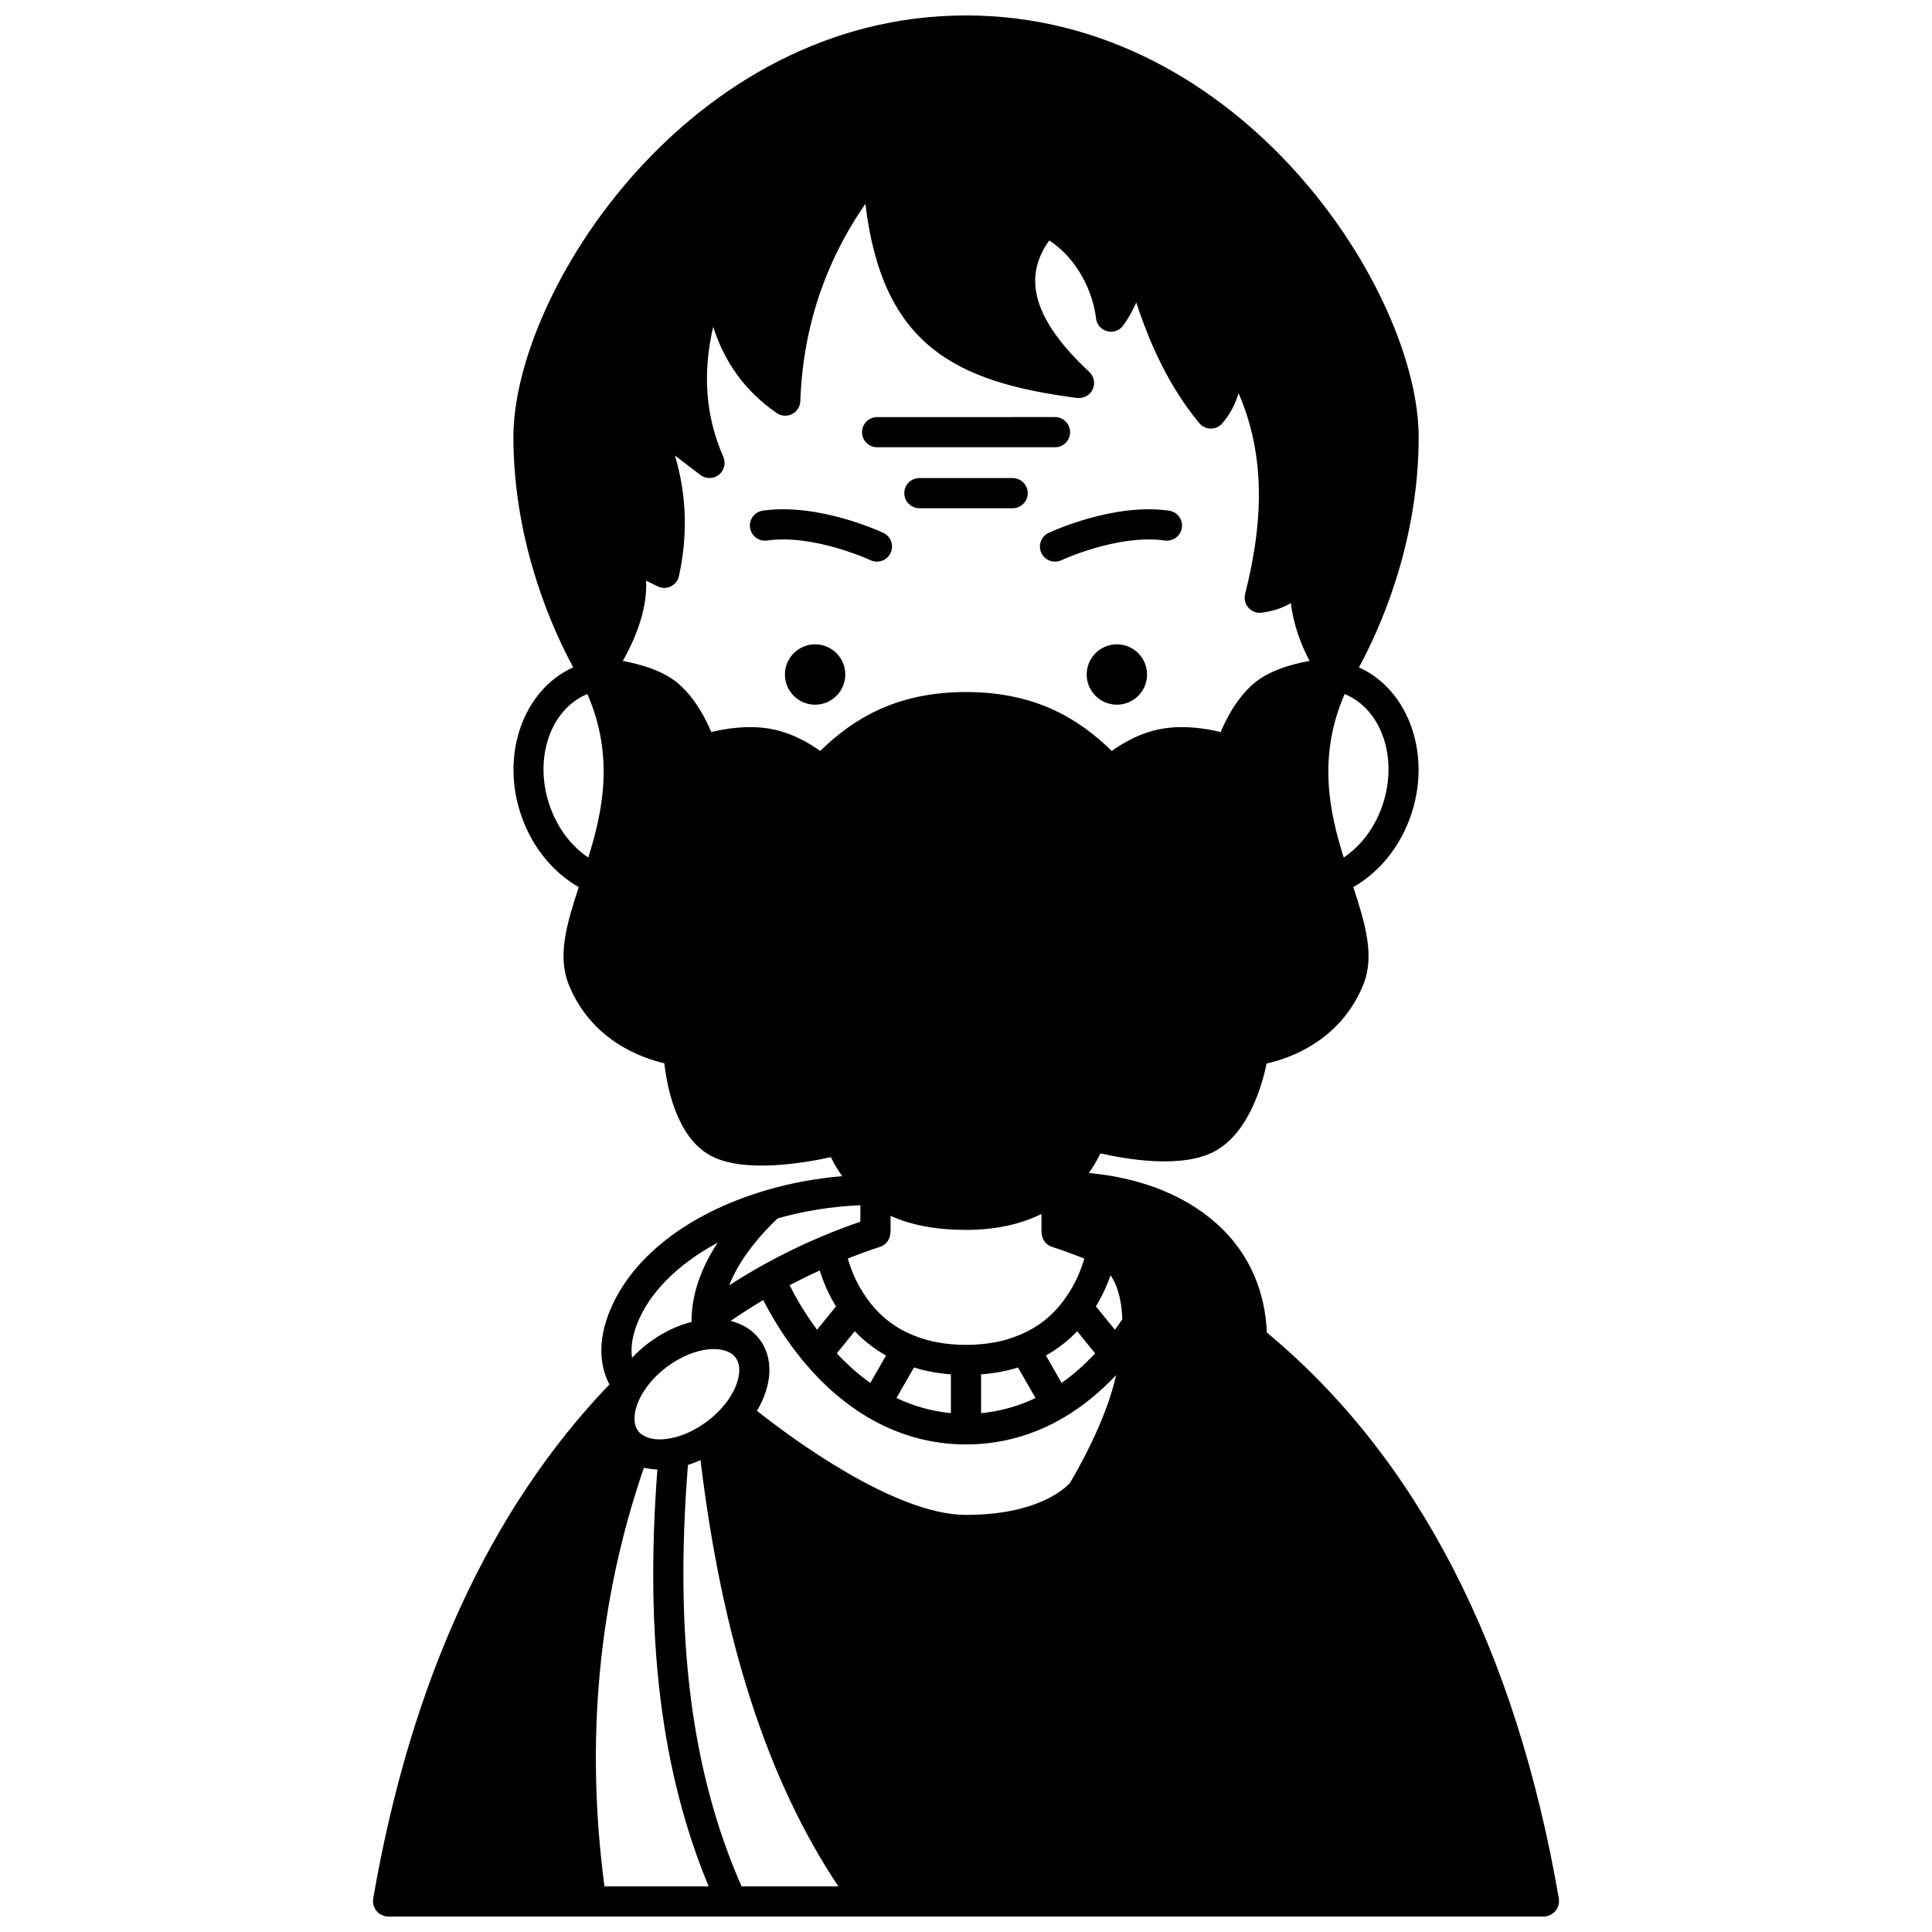 <?xml version="1.0" encoding="UTF-8"?>
<!-- Uploaded to: ICON Repo, www.svgrepo.com, Generator: ICON Repo Mixer Tools -->
<svg width="800px" height="800px" version="1.1" viewBox="144 144 512 512" xmlns="http://www.w3.org/2000/svg">
 <defs>
  <clipPath id="a">
   <path d="m242 148.09h316v503.81h-316z"/>
  </clipPath>
 </defs>
 <path d="m447.98 322.75c0 4.418-3.582 8-7.996 8-4.418 0-7.996-3.582-7.996-8 0-4.414 3.578-7.996 7.996-7.996 4.414 0 7.996 3.582 7.996 7.996"/>
 <path d="m368.01 322.75c0 4.418-3.582 8-8 8-4.414 0-7.996-3.582-7.996-8 0-4.414 3.582-7.996 7.996-7.996 4.418 0 8 3.582 8 7.996"/>
 <g clip-path="url(#a)">
  <path d="m556.62 649.82c0.125-0.223 0.227-0.445 0.312-0.688 0.082-0.258 0.129-0.508 0.156-0.781 0.02-0.156 0.094-0.293 0.094-0.449 0-0.121-0.059-0.219-0.066-0.34-0.008-0.117 0.031-0.223 0.008-0.34-11.453-66.5-37.504-116.96-77.398-150.09-0.434-10.688-4.422-20.117-11.691-27.336-8.473-8.414-20.832-13.586-35.461-14.938 1.121-1.625 2.16-3.332 3.043-5.207 6.844 1.562 21.707 4.137 30.301-0.551 8.953-4.832 12.531-17.398 13.746-23.258 6.082-1.355 19.555-5.973 25.605-20.855 3.109-7.644 0.566-16.145-2.629-25.898 6.707-3.82 12.074-10.289 14.992-18.254 5.992-16.293-0.098-33.969-13.512-39.973 5.086-9.316 15.84-32.363 15.84-61.051 0-38.359-46.715-111.72-119.95-111.72-73.242 0-119.95 73.359-119.95 111.72 0 28.551 10.762 51.684 15.859 61.039-13.441 6.031-19.523 23.695-13.535 39.977 2.918 7.973 8.285 14.441 14.996 18.262-3.195 9.754-5.734 18.254-2.629 25.895 5.953 14.656 19.105 19.355 25.312 20.797 0.703 6.316 3.238 19.59 12.273 24.484 8.719 4.695 24.707 1.973 31.848 0.395 0.867 1.809 1.898 3.457 3.012 5.027-6.93 0.602-13.828 1.852-20.301 3.781-21.094 6.254-36.316 18.34-41.766 33.172-3.156 8.656-1.48 14.738 0.375 18.25-31.605 32.922-52.684 78.75-62.617 136.34-0.02 0.117 0.02 0.223 0.008 0.34-0.016 0.109-0.078 0.211-0.078 0.332 0 0.16 0.07 0.297 0.094 0.449 0.031 0.273 0.07 0.527 0.156 0.781 0.078 0.242 0.184 0.465 0.309 0.684 0.125 0.223 0.262 0.434 0.426 0.629 0.164 0.195 0.344 0.359 0.543 0.523 0.195 0.16 0.395 0.301 0.625 0.418 0.234 0.129 0.484 0.211 0.746 0.289 0.148 0.043 0.27 0.137 0.426 0.164 0.223 0.039 0.453 0.059 0.672 0.059h0.004 306.36 0.004c0.223 0 0.449-0.016 0.676-0.059 0.156-0.027 0.277-0.121 0.426-0.164 0.266-0.074 0.508-0.164 0.746-0.293 0.227-0.121 0.426-0.262 0.621-0.418 0.199-0.164 0.383-0.328 0.547-0.527 0.168-0.191 0.297-0.395 0.426-0.617zm-216.1-5.918c-13.312-30.27-17.844-65.91-14.207-111.67 1.117-0.352 2.227-0.793 3.328-1.285 5.75 47.676 17.73 84.785 36.527 112.95zm9.547-177.01c7-2.008 14.488-3.176 21.941-3.496v4.371c-3.148 1.082-6.324 2.266-9.5 3.598-0.059 0.023-0.117 0.047-0.172 0.074-5.367 2.219-10.832 4.863-16.277 7.879-2.984 1.68-5.926 3.457-8.816 5.312 2.273-5.797 6.559-11.73 12.824-17.738zm11.172 13.801c0.848 2.707 2.191 6.062 4.309 9.523l-5.019 6.184c-3.453-4.664-5.867-8.988-7.277-11.812 2.672-1.395 5.332-2.695 7.988-3.894zm64.102 29.793-4.168-7.262c3.074-1.727 5.863-3.867 8.289-6.441l4.762 5.871c-2.785 2.984-5.746 5.621-8.883 7.832zm-43.77 4 4.641-8.09c3.047 0.953 6.316 1.559 9.789 1.824v10.273c-4.938-0.469-9.801-1.809-14.43-4.008zm-15.812-11.836 4.766-5.871c2.438 2.586 5.223 4.723 8.289 6.445l-4.168 7.262c-3.129-2.211-6.09-4.84-8.887-7.836zm38.234 5.574c3.481-0.266 6.75-0.875 9.789-1.824l4.644 8.094c-4.613 2.199-9.48 3.535-14.43 4.004v-10.273zm30.434-18.027c1.809-2.961 3.043-5.82 3.887-8.238 1.496 2.172 2.926 5.789 3.109 11.668-0.656 0.957-1.309 1.902-1.961 2.777zm-116.18-190.82c1.098 0.547 2.398 0.559 3.516 0.023 1.113-0.531 1.914-1.551 2.176-2.754 2.387-11.016 2.012-21.703-1.09-31.941l6.754 5.16c1.449 1.105 3.457 1.09 4.894-0.031 1.434-1.125 1.922-3.078 1.195-4.746-4.684-10.711-5.582-22.086-2.688-34.484 3.012 9.531 8.637 17.191 16.816 22.855 1.199 0.832 2.762 0.941 4.07 0.289 1.309-0.656 2.152-1.977 2.203-3.434 0.676-19.258 6.504-36.789 17.246-52.297 4.465 37.332 23.578 47.234 56.098 51.445 1.699 0.199 3.391-0.691 4.133-2.262 0.738-1.574 0.375-3.441-0.895-4.625-17.957-16.711-15.918-27.363-10.613-34.863 7.453 4.875 11.574 13.578 12.395 20.656 0.188 1.641 1.367 2.996 2.961 3.41 1.598 0.418 3.285-0.191 4.25-1.531 1.379-1.914 2.531-3.949 3.449-6.098 3.797 11.531 8.805 22.406 16.688 31.973 0.75 0.91 1.863 1.445 3.043 1.457 1.297-0.016 2.305-0.496 3.074-1.387 1.984-2.305 3.422-4.965 4.312-7.984 6.594 15.219 7.074 32.164 1.738 53.211-0.324 1.281 0.004 2.641 0.875 3.625 0.875 0.992 2.18 1.5 3.492 1.324 2.883-0.355 5.465-1.203 7.746-2.527 0.664 5.231 2.312 10.266 4.953 15.301-4.949 0.898-11.051 2.672-15.051 6.223-4.301 3.828-7.023 9.102-8.496 12.645-3.617-0.895-9.289-1.84-15-0.973-5.898 0.898-10.852 3.812-13.852 5.973-8.352-8.098-19.676-15.613-38.645-15.613s-30.293 7.516-38.645 15.613c-3-2.164-7.957-5.074-13.848-5.969-5.703-0.871-11.379 0.074-15.004 0.969-1.473-3.543-4.199-8.82-8.496-12.645-3.969-3.527-10.016-5.297-14.949-6.207 4.344-7.715 6.422-14.766 6.188-21.273zm58.988 175.04c1.695-0.543 2.719-2.121 2.719-3.805h0.055l0.004-4.398c5.519 2.481 12.109 3.723 19.992 3.723 7.656 0 14.34-1.434 19.992-4.223v4.902h0.055c0 1.688 1.023 3.258 2.719 3.805 2.738 0.883 5.633 1.953 8.586 3.098-0.773 2.664-2.277 6.707-5.137 10.652-3.129 4.406-7.207 7.652-12.164 9.664-4.051 1.703-8.773 2.566-14.043 2.566s-9.996-0.863-14.086-2.582c-4.914-1.996-8.992-5.242-12.145-9.676-2.816-3.891-4.32-7.84-5.113-10.605 2.879-1.145 5.754-2.219 8.566-3.121zm-30.965 14.102c2.047 4.035 5.715 10.43 11.164 16.855 4.945 5.867 10.508 10.648 16.543 14.223 0.012 0.008 0.023 0.012 0.031 0.016 0.004 0 0.004 0.004 0.008 0.008 0.008 0.004 0.02 0.008 0.027 0.012 8.078 4.746 16.809 7.156 25.953 7.156 9.191 0 17.922-2.41 25.953-7.156 0.008-0.004 0.016-0.004 0.023-0.012 0.004 0 0.004-0.004 0.008-0.004 0.012-0.008 0.027-0.012 0.039-0.02 4.938-2.926 9.547-6.711 13.77-11.188-1.836 8.18-5.934 17.781-12.215 28.57-1.781 1.914-9.211 8.484-27.586 8.484-18.973 0-46.727-20.715-55.395-27.578 4.109-6.856 4.461-14.031 0.688-18.98-1.824-2.41-4.484-4.059-7.664-4.852 2.836-1.934 5.715-3.777 8.652-5.535zm-14.496 13.062c0.477-0.047 0.941-0.066 1.387-0.066 2.606 0 4.668 0.785 5.762 2.234 2.035 2.668 0.871 7.781-2.832 12.438l0.027 0.023c-0.012 0.016-0.02 0.031-0.031 0.043l-0.059-0.043c-1.25 1.598-2.789 3.086-4.602 4.449-0.219 0.164-0.441 0.332-0.824 0.578-2.859 2.008-5.902 3.356-8.852 3.91-3.027 0.609-5.625 0.336-7.488-0.883-0.438-0.258-0.809-0.59-1.129-1.012-1.625-2.141-1.223-5.902 1.031-9.812 1.523-2.617 3.746-5.074 6.434-7.098 3.562-2.688 7.535-4.383 11.176-4.762zm-17.129 31.379c1.137 0.27 2.328 0.418 3.566 0.461-3.367 44.668 0.969 80.09 13.594 110.48h-27.617c-5.117-38.621-1.605-75.906 10.457-110.95zm195.48-174.88c-2.051 5.606-5.609 10.207-10.027 13.176-3.684-11.738-7.051-26.648 0.258-43.332 10.008 4.094 14.395 17.578 9.77 30.156zm-220.25-0.004c-4.617-12.559-0.246-26.02 9.777-30.148 7.293 16.637 3.93 31.562 0.246 43.328-4.414-2.969-7.973-7.574-10.023-13.18zm22.75 137.31c3.164-8.602 10.906-16.324 21.566-22.074-4.394 6.691-6.734 13.398-6.918 20.023v0.031c-0.004 0.082-0.047 0.156-0.047 0.242 0 0.117 0.055 0.215 0.066 0.328-0.004 0.125 0.012 0.246 0.012 0.371-3.949 1.012-7.938 2.949-11.52 5.66-1.555 1.172-2.977 2.481-4.277 3.859-0.309-2.086-0.191-4.848 1.117-8.441z"/>
 </g>
 <path d="m347.3 287.24c12.336-1.75 27.254 5.152 27.402 5.219 0.547 0.258 1.129 0.379 1.695 0.379 1.504 0 2.941-0.848 3.621-2.301 0.938-2 0.082-4.379-1.914-5.316-0.691-0.324-17.211-8.004-31.941-5.898-2.184 0.312-3.703 2.336-3.391 4.523 0.32 2.191 2.367 3.719 4.527 3.394z"/>
 <path d="m419.97 290.54c0.68 1.449 2.121 2.301 3.621 2.301 0.566 0 1.148-0.125 1.695-0.379 0.152-0.066 15.062-6.977 27.402-5.219 2.156 0.309 4.211-1.207 4.523-3.391 0.312-2.188-1.207-4.211-3.391-4.523-14.727-2.102-31.246 5.57-31.941 5.898-1.996 0.938-2.848 3.316-1.91 5.312z"/>
 <path d="m412.36 270.69h-24.711c-2.207 0-4 1.793-4 4s1.793 4 4 4h24.711c2.207 0 4-1.793 4-4-0.004-2.207-1.793-4-4-4z"/>
 <path d="m376.45 262.53h47.141c2.207 0 4-1.793 4-4s-1.793-4-4-4l-47.141 0.004c-2.207 0-4 1.793-4 4 0 2.203 1.793 3.996 4 3.996z"/>
</svg>